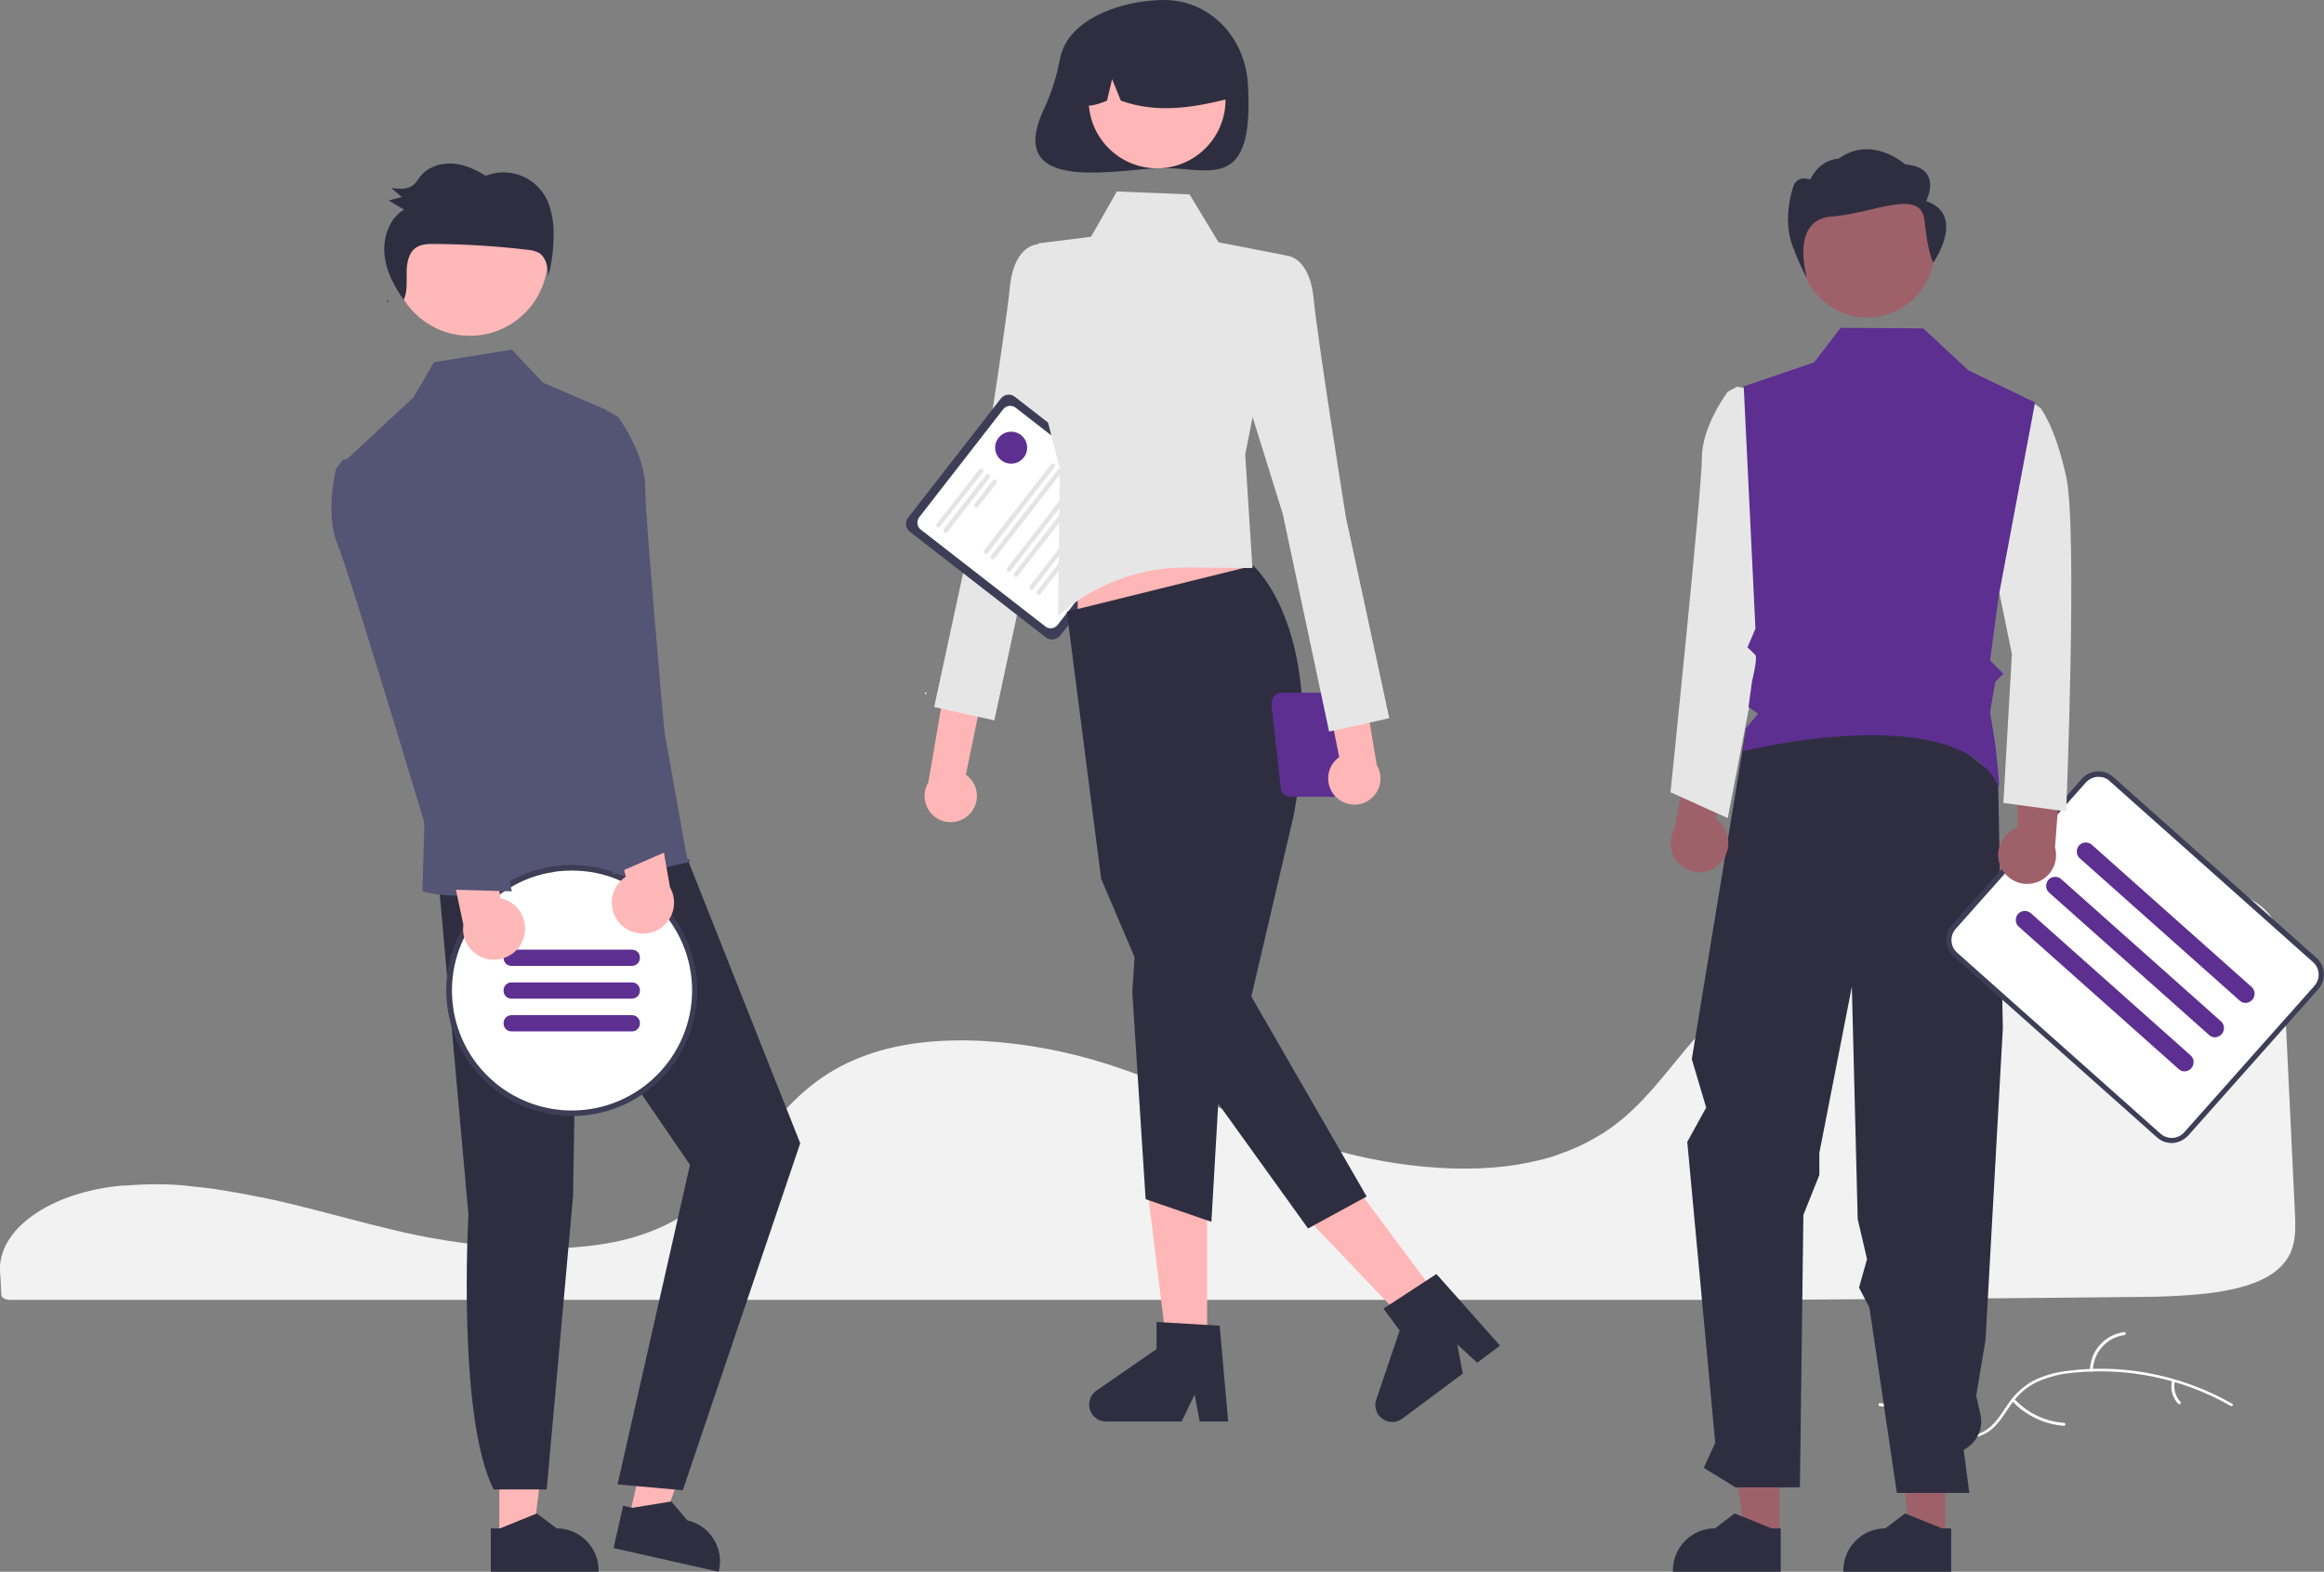 <?xml version="1.0" encoding="UTF-8"?> <svg xmlns="http://www.w3.org/2000/svg" xmlns:xlink="http://www.w3.org/1999/xlink" version="1.1" id="Layer_1" x="0px" y="0px" viewBox="0 0 872.7 590.2" style="enable-background:new 0 0 872.7 590.2;" xml:space="preserve"><rect x="0" y="0" width="872.7" height="590.2" fill="#808080" stroke="none"/> <style type="text/css"> .st0{fill:#F2F2F2;} .st1{fill:#FFFFFF;} .st2{fill:#FFB6B6;} .st3{fill:#E6E6E6;} .st4{fill:#3F3D56;} .st5{fill:#E4E4E4;} .st6{fill:#2F2E41;} .st7{fill:#5C2F91;} .st8{fill:#FFB8B8;} .st9{fill:#545475;} .st10{fill:#9E616A;} </style> <path class="st0" d="M58.7,444.7c-4.1,0-8.3,0.2-12.4,0.5l-0.6,0C18.9,447.7-0.8,461.5,0,477.4l0.2,2.9c0.1,1.8,0.2,3.8,0.3,5.9 c0,1.1,1.5,1.9,3.3,1.9h661.6c46.6-0.3,93.1-0.6,138.1-1.1c8.4,0,16.9-0.4,25.3-1.3c12.5-1.5,21.2-4.4,26.5-9h0 c6.7-5.7,6.9-12.8,6.5-20.8c-0.8-16.2-1.6-33.3-2.4-50.3c-0.7-15-1.4-29.9-2.1-44.2c-0.4-8.5-1.4-16-9-21.7 c-8.2-6.2-23.1-9.3-44.4-9.3c-0.3,0-0.5,0-0.8,0c-66.7,0.2-132.8,23.2-164.4,57.1c-3.6,3.9-7,8.1-10.3,12.1 c-4.9,6-9.9,12.1-15.9,17.7c-3.2,3-6.8,5.8-10.5,8.2c-0.3,0.2-0.6,0.4-0.9,0.5c-0.7,0.5-1.5,0.9-2.2,1.3c-4.2,2.5-8.7,4.5-13.4,6.1 l-0.5,0.2c-0.4,0.1-0.7,0.3-1.1,0.4c-2.7,0.9-5.5,1.6-8.3,2.2c-12.1,2.7-25.8,3.3-40.8,1.9c-13.8-1.3-27.4-4.1-40.6-8.3 c-13.9-4.4-26.9-9.9-39.5-15.2c-5.5-2.3-11.2-4.7-16.9-7c-1.1-0.4-2.1-0.8-3.2-1.3c-7-2.7-13.3-5-19.3-6.9 c-14.9-4.7-30.4-7.6-46-8.5c-16.6-0.9-31.2,0.8-43.4,5.1c-3.4,1.2-6.7,2.6-9.8,4.2c-14.5,7.5-23.4,18.6-32.1,29.4 c-10.7,13.4-21.9,27.2-43.8,34.3c-25.3,8.3-62.3,4.8-88.4-1.1c-8.2-1.9-16.4-4-24.4-6.1c-3.2-0.8-6.4-1.7-9.6-2.5 c-6.3-1.6-11.5-2.9-16.3-3.9l-1.5-0.3c-0.8-0.2-1.7-0.4-2.5-0.5c-5.7-1.2-11-2.1-16.2-2.9l-1.2-0.2c-2.5-0.3-4.8-0.6-7-0.8l-0.9-0.1 C67.9,444.9,63.3,444.7,58.7,444.7z"></path> <path class="st1" d="M837.6,527.9c-18-10.3-38.8-14.6-59.5-12.4c-4.4,0.4-8.8,1.5-12.9,3.3c-3.9,1.8-7.3,4.7-9.8,8.3 c-2.4,3.3-4.4,7-7.5,9.6c-3.3,2.7-7.6,3.9-11.8,3.3c-5.2-0.7-9.9-3.1-14.3-5.7c-5-2.9-10.1-5.9-15.9-6.3c-0.7-0.1-0.6-1.1,0.1-1.1 c10.2,0.7,17.6,8.9,27.2,11.5c4.5,1.2,9.3,1.1,13.2-1.8c3.4-2.5,5.5-6.3,7.8-9.6c2.4-3.5,5.5-6.4,9.3-8.5c4-2,8.3-3.2,12.7-3.7 c9.9-1.3,20-1.1,29.9,0.7c11.3,2,22.1,5.9,32.1,11.6C838.9,527.4,838.2,528.3,837.6,527.9L837.6,527.9z"></path> <path class="st1" d="M784.8,514.5c0.2-7.3,5.6-13.3,12.8-14.3c0.7-0.1,0.9,1,0.2,1.1c-6.7,0.9-11.7,6.5-11.9,13.3 C785.8,515.3,784.7,515.2,784.8,514.5L784.8,514.5z"></path> <path class="st1" d="M756.4,525.3c4.9,5.3,11.6,8.5,18.7,9c0.7,0.1,0.6,1.2-0.1,1.1c-7.4-0.6-14.4-3.9-19.5-9.4 C755.1,525.5,756,524.8,756.4,525.3z"></path> <path class="st1" d="M816.7,518.7c-0.6,2.7,0.1,5.6,2.1,7.7c0.5,0.5-0.4,1.2-0.9,0.7c-2.1-2.3-3-5.5-2.3-8.5c0-0.3,0.3-0.5,0.6-0.5 C816.5,518.1,816.7,518.4,816.7,518.7L816.7,518.7z"></path> <path class="st1" d="M277.6,480c-6.1-5.1-7.7-14-3.6-20.9c0.4-0.7,1.5-0.1,1.1,0.6c-3.8,6.4-2.4,14.7,3.4,19.4 C279,479.7,278.2,480.5,277.6,480L277.6,480z"></path> <path class="st2" d="M364,305.8c3.8-3.8,3.8-10,0-13.8c-0.4-0.4-0.8-0.8-1.3-1.1l15.9-77.1l-17.2,5.4l-12.8,74.6 c-2.8,4.6-1.3,10.7,3.3,13.5C355.9,309.7,360.8,309,364,305.8L364,305.8z"></path> <path class="st3" d="M400.9,99.7l-10.6-8c0,0-9.4-0.7-11.1,16.3s-12.1,82-12.1,82l-16.3,75.5l22.6,5l17.5-81.4l17.5-56.2L400.9,99.7 z"></path> <path class="st4" d="M392.8,239.4l-51.1-39.7c-1.7-1.3-2-3.7-0.7-5.3l34.8-44.7c1.3-1.7,3.7-2,5.3-0.7l51.1,39.7 c1.7,1.3,2,3.7,0.7,5.3l-34.8,44.7C396.8,240.3,394.4,240.6,392.8,239.4z"></path> <path class="st1" d="M392.5,235.2l-46.7-36.3c-1.5-1.1-1.7-3.3-0.6-4.7l31.5-40.5c1.1-1.5,3.3-1.7,4.7-0.6l46.7,36.3 c1.5,1.1,1.7,3.3,0.6,4.7l-31.5,40.5C396.1,236.1,393.9,236.4,392.5,235.2z"></path> <path class="st5" d="M351.9,197.9c-0.4-0.3-0.4-0.8-0.1-1.2l15.9-20.4c0.3-0.4,0.8-0.4,1.2-0.1c0.4,0.3,0.4,0.8,0.1,1.2l0,0 L353,197.7C352.8,198.1,352.2,198.2,351.9,197.9z"></path> <path class="st5" d="M354.5,199.9c-0.4-0.3-0.4-0.8-0.1-1.2l15.9-20.4c0.3-0.4,0.8-0.4,1.2-0.1c0.4,0.3,0.4,0.8,0.1,1.2l-15.9,20.4 C355.4,200.1,354.9,200.2,354.5,199.9z"></path> <path class="st5" d="M366.1,190.4c-0.4-0.3-0.4-0.8-0.1-1.2l6.9-8.9c0.3-0.4,0.8-0.4,1.2-0.1c0.4,0.3,0.4,0.8,0.1,1.2l0,0l-6.9,8.9 C367,190.6,366.5,190.7,366.1,190.4z"></path> <path class="st5" d="M369.7,207.8c-0.4-0.3-0.4-0.8-0.1-1.2l25.1-32.3c0.3-0.4,0.8-0.4,1.2-0.1c0.4,0.3,0.4,0.8,0.1,1.2l0,0 l-25.1,32.3C370.6,208,370,208.1,369.7,207.8z"></path> <path class="st5" d="M372.3,209.8c-0.4-0.3-0.4-0.8-0.1-1.2l25.1-32.3c0.3-0.4,0.8-0.4,1.2-0.1c0.4,0.3,0.4,0.8,0.1,1.2l-25.1,32.3 C373.2,210,372.7,210.1,372.3,209.8z"></path> <path class="st5" d="M378.3,214.5c-0.4-0.3-0.4-0.8-0.1-1.2l25.1-32.3c0.3-0.4,0.8-0.4,1.2-0.1c0.4,0.3,0.4,0.8,0.1,1.2l-25.1,32.3 C379.2,214.7,378.7,214.8,378.3,214.5z"></path> <path class="st5" d="M380.9,216.5c-0.4-0.3-0.4-0.8-0.1-1.2l25.1-32.3c0.3-0.4,0.8-0.4,1.2-0.1c0.4,0.3,0.4,0.8,0.1,1.2l-25.1,32.3 C381.8,216.7,381.3,216.8,380.9,216.5z"></path> <path class="st5" d="M386.9,221.2c-0.4-0.3-0.4-0.8-0.1-1.2l25.1-32.3c0.3-0.4,0.8-0.4,1.2-0.1c0.4,0.3,0.4,0.8,0.1,1.2l0,0 L388.1,221C387.8,221.4,387.3,221.5,386.9,221.2z"></path> <path class="st5" d="M389.5,223.2c-0.4-0.3-0.4-0.8-0.1-1.2l25.1-32.3c0.3-0.4,0.8-0.4,1.2-0.1c0.4,0.3,0.4,0.8,0.1,1.2l-25.1,32.3 C390.4,223.4,389.9,223.5,389.5,223.2z"></path> <circle class="st1" cx="347.6" cy="260.3" r="0.3"></circle> <path class="st6" d="M398.1,21.8c-1.2,6.6-3.2,12.9-6,19c-15.7,33.2,29,22.3,44.9,22.3c17.4,0,34.1,9.2,31.6-31.6 C467.6,14.2,454.5,0,437.1,0C422.2,0,401.2,6.6,398.1,21.8z"></path> <polygon class="st2" points="453.3,508.1 438.5,508.1 431.4,450.8 453.3,450.8 "></polygon> <path class="st6" d="M461.2,533.8h-10.7l-1.9-10.1l-4.9,10.1h-28.3c-3.5,0-6.4-2.8-6.4-6.4c0-2.1,1-4,2.7-5.2l22.6-15.6v-10.2 l23.7,1.4L461.2,533.8z"></path> <polygon class="st2" points="541.6,489.3 529.7,498.2 489.8,456.4 507.4,443.3 "></polygon> <path class="st6" d="M563.3,505.3l-8.6,6.4l-7.5-6.9l2.1,11l-22.7,16.9c-2.8,2.1-6.8,1.5-8.9-1.3c-1.2-1.7-1.6-3.9-0.9-5.8l8.8-26 l-6.1-8.2l19.9-13L563.3,505.3z"></path> <polygon class="st2" points="404.7,244.3 475.2,233.3 461.2,191.1 404.7,191.1 "></polygon> <path class="st6" d="M470.6,212.4c0,0,28.2,24.4,15.2,93.8l-15.9,68l43.3,75.1l-22,12l-53.3-74.1L413.5,330l-12.9-100.3L470.6,212.4 z"></path> <polygon class="st6" points="426.9,346.3 425.2,372.6 430.2,450.3 454.9,458.8 459.5,379.1 "></polygon> <path class="st3" d="M419.4,71.9l27.3,1.1l10.9,18l24.8,4.8l-14.8,74.9l2.7,42.6l-24.7-0.2c-17.8-0.1-35,6.4-48.3,18.2l0,0l0.7-55.3 l-10.6-41.3l2.4-43.3l19.9-2.5L419.4,71.9z"></path> <circle class="st2" cx="434.5" cy="37.5" r="25.7"></circle> <path class="st6" d="M417,11.3c13.9-8.5,31.9-4.1,40.4,9.8c2.9,4.8,4.4,10.3,4.3,15.9c-13.1,3.3-26.8,5.8-40.8,0.8l-3.3-8.1 l-1.9,8.1c-4.2,1.7-8.5,3.2-12.8,0C402.6,27.1,408,17,417,11.3z"></path> <path class="st7" d="M477.5,265.1l3.5,31.4c0.5,1.6,2,2.7,3.7,2.7h15.9c1.7,0,3.2-1.1,3.7-2.7l2.9-24.1c2.9,1.4,6.4,0.2,7.8-2.7 c1.4-2.9,0.2-6.4-2.7-7.8c-1.1-0.6-2.4-0.7-3.6-0.5c-0.7-0.9-1.8-1.3-2.9-1.3h-24.5c-2.1,0-3.8,1.7-3.8,3.8 C477.4,264.3,477.4,264.7,477.5,265.1z M507.6,270.8l1.8-5.7c0.2-0.7,0.2-1.4,0.1-2c0.1,0,0.1,0,0.2,0c2.3,0,4.2,1.9,4.2,4.2 c0,2.3-1.9,4.2-4.2,4.2c0,0,0,0,0,0C509,271.3,508.3,271.1,507.6,270.8z"></path> <path class="st2" d="M501.6,299.2c-3.8-3.8-3.8-10,0-13.8c0.4-0.4,0.8-0.8,1.3-1.1l-15.5-77.2l17.2,5.5l12.4,74.7 c2.8,4.6,1.3,10.7-3.4,13.5C509.7,303.1,504.8,302.4,501.6,299.2z"></path> <path class="st3" d="M471.6,103.9l10.6-8c0,0,9.4-0.7,11.1,16.3s12.1,82,12.1,82l16.3,75.5l-22.6,5L481.7,193l-17.5-56.2 L471.6,103.9z"></path> <circle class="st7" cx="379.7" cy="168.1" r="6"></circle> <polygon class="st2" points="187.5,578 200.1,578 206.1,529.6 187.5,529.6 "></polygon> <path class="st6" d="M184.3,573.9l3.5,0l13.8-5.6l7.4,5.6h0c8.7,0,15.8,7.1,15.8,15.8v0.5l-40.5,0L184.3,573.9z"></path> <polygon class="st2" points="236.2,570.1 248.5,572.9 265,526.9 246.9,522.8 "></polygon> <path class="st6" d="M234,565.4l3.4,0.8l14.7-2.4l6,7.1l0,0c8.5,1.9,13.8,10.4,11.9,18.8l-0.1,0.5l-39.5-8.9L234,565.4z"></path> <path class="st6" d="M164.5,328.8L175.9,456c0,0-4.3,76.4,9.5,103.3h19.9l9.9-110.3l1.2-74l42.7,62.4l-27.2,120l24.5,2.2l44.1-130.3 l-48.5-122.3L164.5,328.8z"></path> <circle class="st8" cx="176.4" cy="96.8" r="29.3"></circle> <path class="st9" d="M227.9,154l-24-10.3l-11.7-12.4L163,136l-7.8,13.3l-25.1,23.3l29.4,133l-0.9,29c0,0,18.8,8.5,100.5-11 c1-0.2-1.1-1.3-1.1-1.3L227.9,154z"></path> <path class="st6" d="M146,113.5c-0.2-0.3-0.4-0.6-0.6-0.8c-0.1,0.2-0.1,0.3-0.2,0.5L146,113.5z"></path> <path class="st6" d="M205.6,75.4c-2-4.3-5.4-7.6-9.8-9.4c-4.3-1.7-9.1-1.7-13.4,0c-3.9-2.4-8.2-4.4-12.7-4.6s-9.3,1.4-12.1,5.1 c-0.6,1-1.3,1.9-2.1,2.7c-2.2,2.1-5.7,1.8-8.6,1.4c1.3,1.1,2.7,2.3,4,3.4c-1.6,0.4-3.2,0.8-4.9,1.3c1.9,1.1,3.8,2.3,5.7,3.4 c-5.5,3.3-8,10.5-7.3,17c0.6,6.2,3.6,11.8,7.2,16.9c1.4-3,1.1-6.6,1.1-10c0-3.6,0.6-7.6,3.5-9.6c1.9-1.3,4.4-1.4,6.7-1.4 c11.8,0.1,23.5,0.8,35.2,2.2c1.6,0.1,3.1,0.5,4.5,1.3c2.6,1.8,3.1,5.4,3.3,8.6c1.4-5.3,2-10.7,2-16.1 C207.9,83.4,207.2,79.3,205.6,75.4z"></path> <circle class="st1" cx="214.7" cy="371.9" r="46.1"></circle> <path class="st4" d="M214.7,324.8c-2.4,0-4.7,0.2-7.1,0.5c-1.2,0.2-2.4,0.4-3.5,0.7c-25.4,5.8-41.2,31.1-35.3,56.5 c2.3,9.9,7.7,18.7,15.4,25.3c0.8,0.7,1.6,1.3,2.4,1.9c20.9,15.6,50.4,11.3,65.9-9.6s11.3-50.4-9.6-65.9 C234.7,328,224.9,324.8,214.7,324.8L214.7,324.8z M214.7,417c-9.6,0-18.9-3.1-26.6-8.7c-0.8-0.6-1.6-1.2-2.4-1.9 c-19-16-21.4-44.5-5.4-63.5c6.6-7.8,15.5-13.1,25.5-15.1c1.1-0.2,2.3-0.4,3.5-0.6c1.8-0.2,3.7-0.3,5.5-0.3 c24.9,0,45.1,20.2,45.1,45.1C259.8,396.8,239.6,417,214.7,417L214.7,417L214.7,417z"></path> <path class="st7" d="M237.3,362.7h-45.2c-1.7,0-3-1.3-3-3v-0.1c0-1.7,1.3-3,3-3h45.2c1.7,0,3,1.3,3,3v0.1 C240.3,361.3,239,362.7,237.3,362.7z"></path> <path class="st7" d="M237.3,375h-45.2c-1.7,0-3-1.3-3-3v-0.1c0-1.7,1.3-3,3-3h45.2c1.7,0,3,1.3,3,3v0.1 C240.3,373.6,239,375,237.3,375z"></path> <path class="st7" d="M237.3,387.3h-45.2c-1.7,0-3-1.3-3-3v-0.1c0-1.7,1.3-3,3-3h45.2c1.7,0,3,1.3,3,3v0.1 C240.3,385.9,239,387.3,237.3,387.3z"></path> <polygon class="st10" points="730.5,576.4 717.3,576.4 711.1,525.6 730.5,525.6 "></polygon> <polygon class="st10" points="668.2,576.4 655,576.4 648.8,525.6 668.2,525.6 "></polygon> <path class="st6" d="M668.7,590.2l-40.5,0v-0.5c0-8.7,7.1-15.8,15.8-15.8h0l7.4-5.6l13.8,5.6l3.5,0L668.7,590.2z"></path> <path class="st6" d="M732.7,590.2l-40.5,0v-0.5c0-8.7,7.1-15.8,15.8-15.8h0l7.4-5.6l13.8,5.6l3.5,0L732.7,590.2z"></path> <path class="st6" d="M655.3,275.8l-20,121.9l5.4,18.2l-7.1,12.9l10.5,113l-4.3,9.4l11.9,7.3h24.2l1.3-102.3l6-15v-8.3l12.2-62.4 l2.2,87.3l3.5,15l-3,10.7l3.9,7.5l10.3,69.6h27.2l-2.1-16.2l0,0c4.9-2.5,7.5-7.9,6.3-13.2l-1.6-7.1l3.5-21l6.5-117l-1.8-94.4 l-31.8-24.3L655.3,275.8z"></path> <circle id="ab6171fa-7d69-4734-b81c-8dff60f9761b" class="st10" cx="701.2" cy="94" r="25.2"></circle> <path class="st10" d="M646,324.1c4.1-4.3,4-11.1-0.2-15.3c-0.5-0.4-1-0.8-1.5-1.2l9.8-37.1l-18.9,6.4l-6.4,34.3 c-3,5.2-1.3,11.8,3.9,14.8C637.1,328.6,642.6,327.8,646,324.1L646,324.1z"></path> <path id="bc44dde2-a388-4b93-9ca4-c442728432a9-925" class="st3" d="M656.4,146l-4.1-0.8l-3.5,1.9c0,0-9.7,12.9-9.7,24.7 s-11.8,125.7-11.8,125.7l21.5,9.7l17.2-89.2L656.4,146z"></path> <path id="bf427902-b9bf-4946-b5d7-5c1c7e04535e-926" class="st6" d="M723.3,75.5c0,0,6.6-12.6-7.9-13.8c0,0-12.4-11.2-25-2.1 c0,0-6.9,0-10.6,7.8c0,0-5.4-2.1-6.6,3.4c0,0-4,11.5,0,21.8c4,10.3,5.3,11.5,5.3,11.5s-6.5-21.6,9.3-22.8c15.8-1.1,33.6-11,34.9,1.6 s3.3,15.7,3.3,15.7S738.5,80.7,723.3,75.5z"></path> <path class="st1" d="M815.5,428.7c-1.9,0-3.7-0.7-5.2-2l-76.4-68c-3.2-2.9-3.5-7.8-0.6-11l48.9-55c2.9-3.2,7.8-3.5,11-0.6l76.4,68 c3.2,2.9,3.5,7.8,0.6,11l-48.9,55c-1.4,1.5-3.3,2.5-5.4,2.6C815.8,428.7,815.6,428.7,815.5,428.7z"></path> <path class="st4" d="M815.5,429.2c-2,0-4-0.7-5.5-2.1l-76.4-68c-3.4-3-3.7-8.3-0.7-11.7l48.9-55c3-3.4,8.3-3.7,11.7-0.7l76.4,68 c3.4,3,3.7,8.3,0.7,11.7l-48.9,55c-1.5,1.6-3.5,2.6-5.7,2.8C815.8,429.2,815.6,429.2,815.5,429.2z M788,291.7 c-1.8,0-3.5,0.8-4.7,2.1l-48.9,55c-2.3,2.6-2.1,6.6,0.5,8.9l76.4,68c2.6,2.3,6.6,2.1,8.9-0.5c0,0,0,0,0,0l48.9-55 c2.3-2.6,2.1-6.6-0.5-8.9l-76.4-68C791.1,292.2,789.6,291.7,788,291.7L788,291.7z"></path> <path class="st7" d="M843.2,376.6c-0.8,0-1.6-0.3-2.2-0.9l-60-53.4c-1.4-1.2-1.5-3.4-0.3-4.8s3.4-1.5,4.8-0.3c0,0,0,0,0,0l60,53.4 c1.4,1.2,1.5,3.4,0.3,4.8C845.1,376.2,844.1,376.6,843.2,376.6z"></path> <path class="st7" d="M831.7,389.5c-0.8,0-1.6-0.3-2.2-0.9l-60-53.4c-1.4-1.2-1.5-3.4-0.3-4.8s3.4-1.5,4.8-0.3l0,0l60,53.4 c1.4,1.2,1.5,3.4,0.3,4.8C833.6,389.1,832.7,389.5,831.7,389.5L831.7,389.5z"></path> <path class="st7" d="M820.3,402.3c-0.8,0-1.6-0.3-2.2-0.9l-60-53.4c-1.4-1.2-1.5-3.4-0.3-4.8s3.4-1.5,4.8-0.3l60,53.4 c1.4,1.2,1.5,3.4,0.3,4.8C822.2,401.9,821.3,402.3,820.3,402.3L820.3,402.3z"></path> <path class="st10" d="M751.7,326.3c-2.9-5.2-1-11.8,4.2-14.7c0.6-0.3,1.1-0.6,1.7-0.8l0.1-38.4l16.6,11l-2.6,34.8 c1.6,5.8-1.8,11.8-7.6,13.3C759.3,332.9,754.2,330.7,751.7,326.3z"></path> <path id="f348f81f-b961-4ae4-bc6b-758f6acfb12a-927" class="st3" d="M753.3,156.5l7.4-7.2l5.5,3.9c0,0,5.4,6.4,9.7,25.8 s0,125.7,0,125.7l-23.6-3.2l3.2-55.9l-9.7-47.3L753.3,156.5z"></path> <path class="st7" d="M764.2,151.1l-25-12l-17-15.8l-31-0.2l-10,13l-26.4,9l4.4,91l-3,7c0,0,2.1,1.9,3,2.9s-1.3,9.9-1.3,9.9l-1.3,9.6 l3.6,2.5l-4.6,5.5l-1.1,8.6c0,0,80.7-20.1,96,13.2c0.8,1.8-1.2-15.4-1.2-15.4l-2-12.6l2-11.3l3-3l-5-5l3.2-23.9L764.2,151.1z"></path> <path class="st8" d="M196.4,352.9c2.3-6-0.6-12.7-6.5-15c-0.6-0.3-1.3-0.4-2-0.6l-5.6-40.8l-16.1,14.1l7.8,36.6 c-0.9,6.4,3.6,12.2,10,13.1C189.3,360.9,194.5,357.9,196.4,352.9z"></path> <path id="e1bf2fad-858c-4bea-9733-320cc40b59f5-928" class="st9" d="M133.2,171.9l-4.4,0.8l-2.6,3.3c0,0-4.3,16.8,0.6,28.5 s40.1,129.5,40.1,129.5l25.3,0.7l-19.7-95.5L133.2,171.9z"></path> <path class="st8" d="M232.9,346.9c-4.4-4.7-4.2-12,0.5-16.4c0.5-0.5,1-0.9,1.6-1.3l-10.1-40l20.2,7.1l6.5,36.9 c3.2,5.6,1.2,12.7-4.4,15.9C242.5,351.7,236.6,350.8,232.9,346.9z"></path> <path id="ff35f29e-9865-4218-824f-c5cf71e1b056-929" class="st9" d="M224.1,155.4l4.4-0.9l3.7,2.1c0,0,10.2,14,10.1,26.7 s11.1,135.1,11.1,135.1l-23.2,10.1l-17.3-96L224.1,155.4z"></path> </svg> 